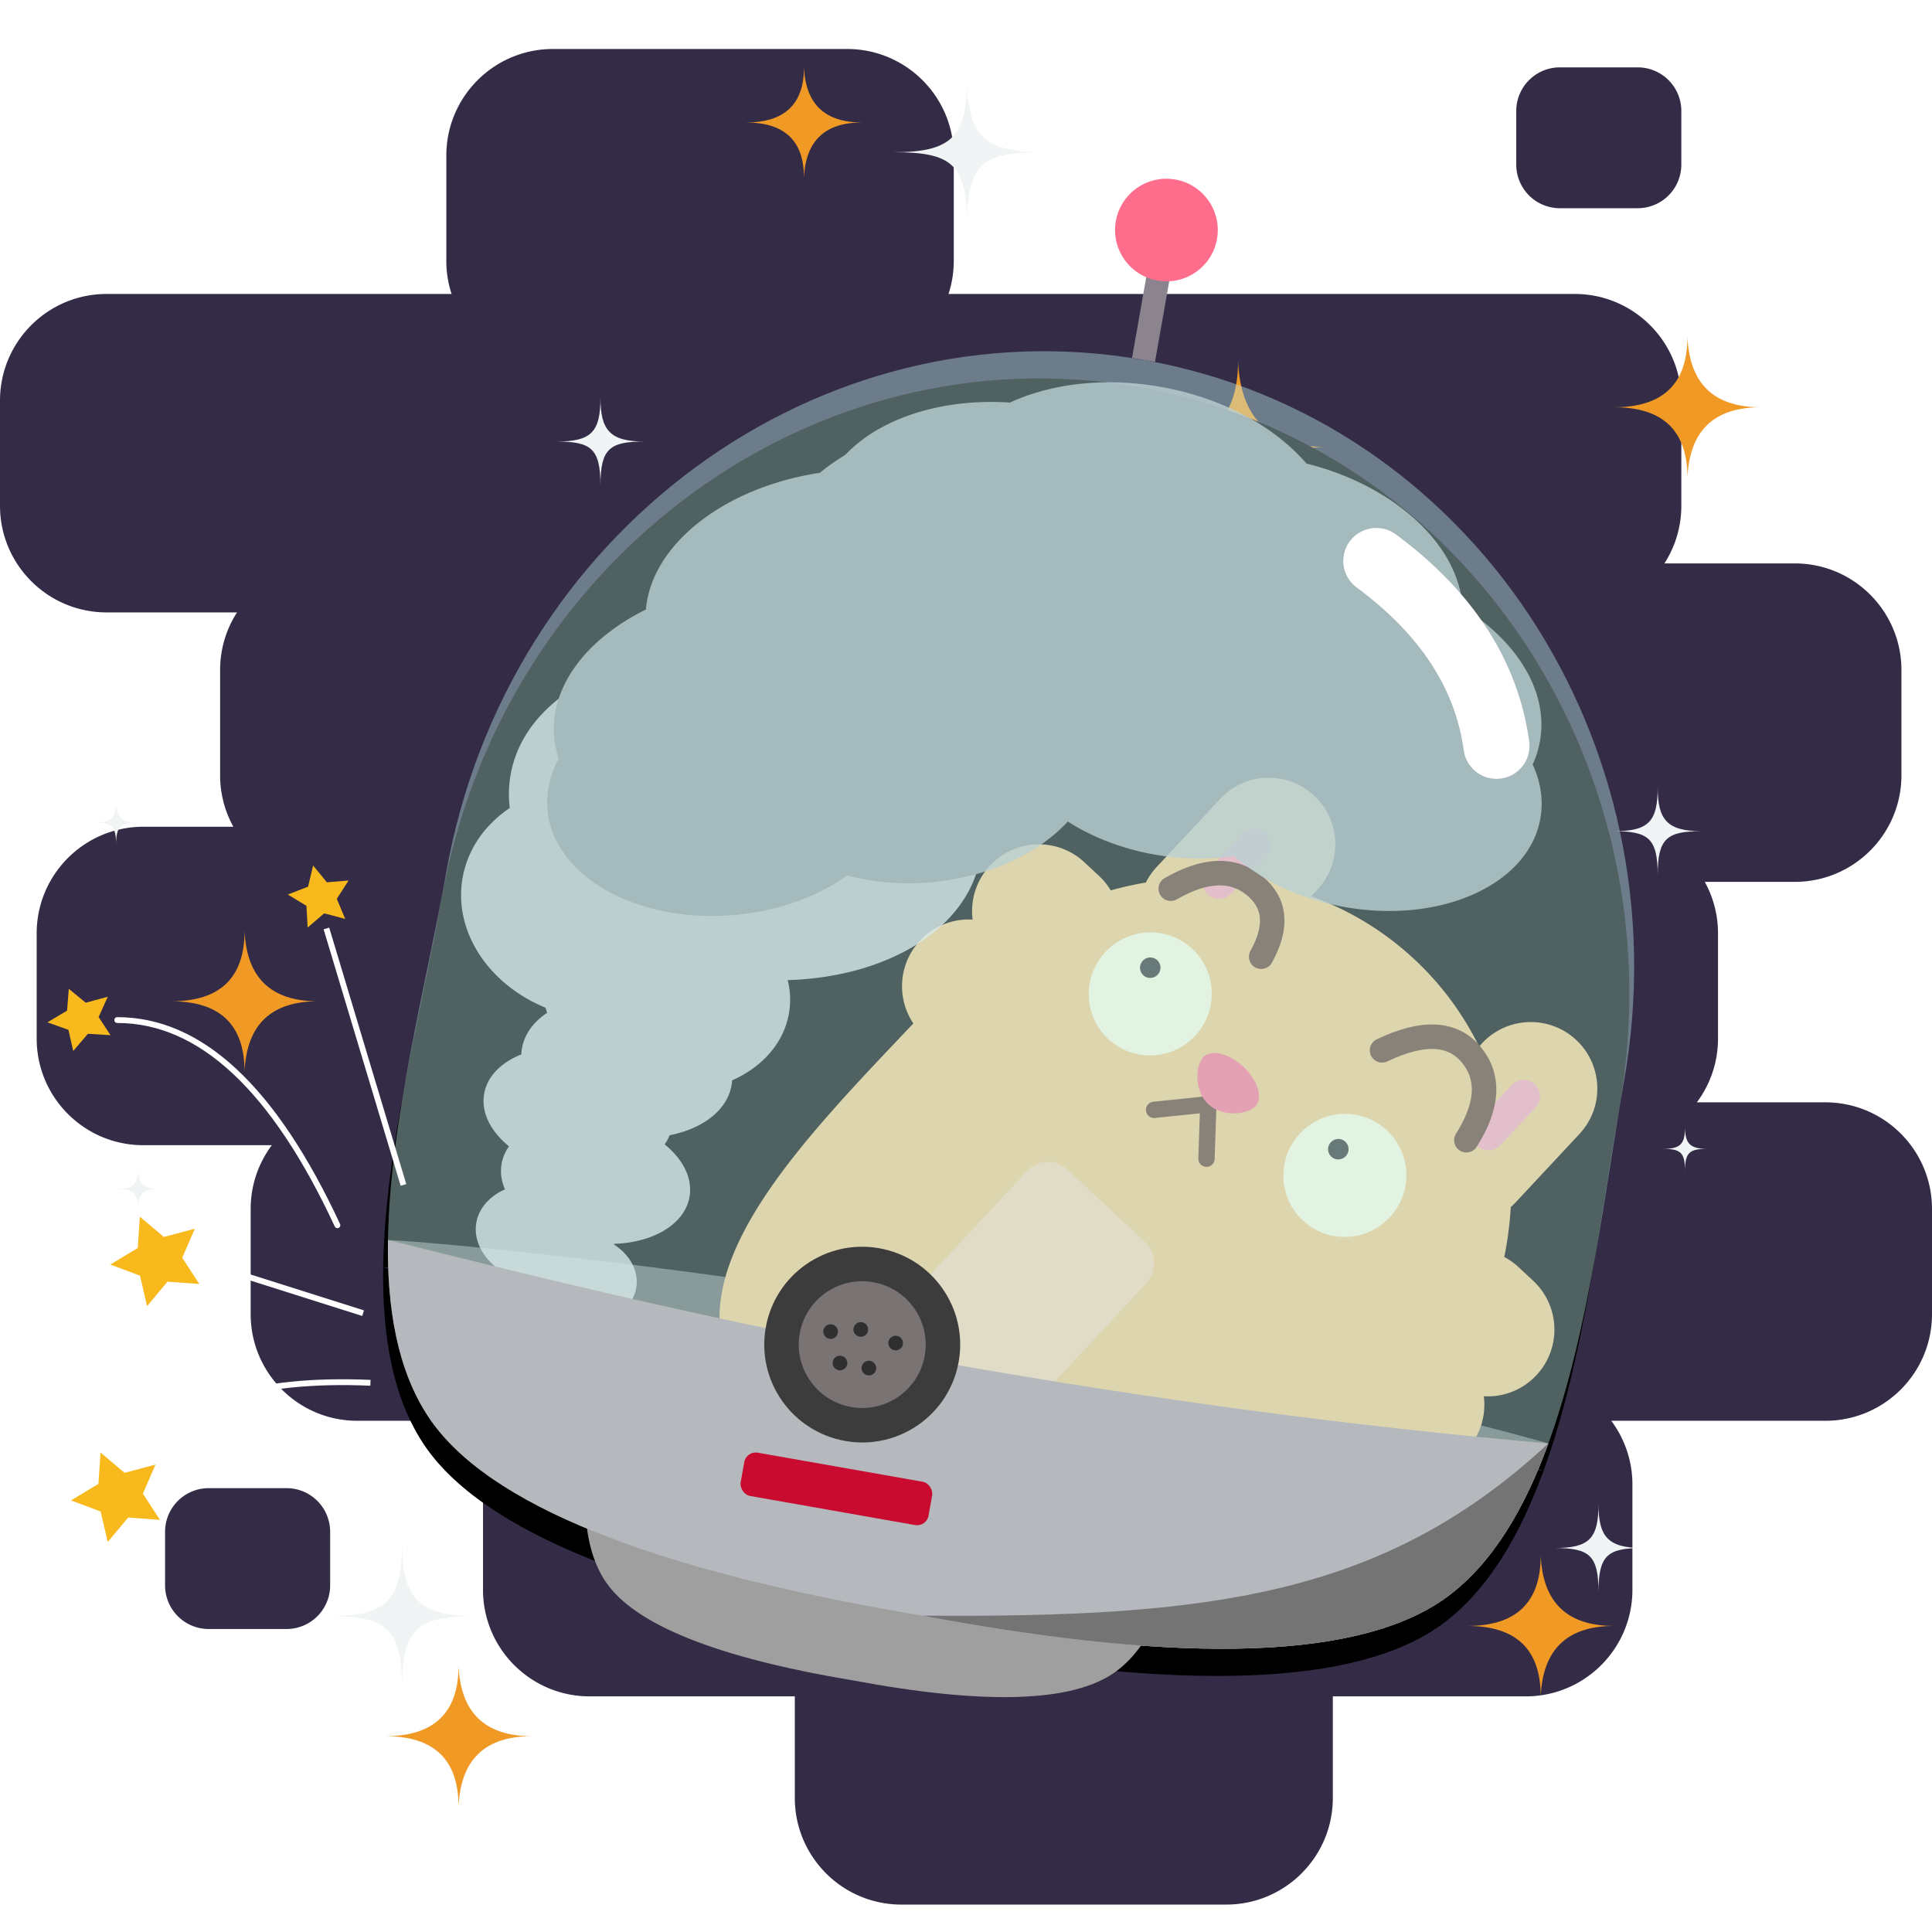 <svg xmlns="http://www.w3.org/2000/svg" xmlns:xlink="http://www.w3.org/1999/xlink" width="280" height="280" viewBox="0 0 280 280">
    <defs>
        <path id="b" d="M1.527 171.192c1.56 9.709 4.583 18.28 10.227 24.215 10.463 11 35.634 16.31 75.512 15.93 39.164.42 63.98-4.89 74.448-15.93 5.66-5.969 8.82-14.618 10.551-24.408.084-.018-37.14-3.735-85-3.735-47.859 0-85.614 3.717-85.738 3.928zM172.265 171c3.03-17.133 1.68-37.763 1.68-53.649 0-50.147-38.808-90.8-86.68-90.8-47.87 0-86.678 40.653-86.678 90.8 0 15.975-1.816 36.684.94 53.842 42.587 3.046 65.83 4.568 69.73 4.568 36.161 0 69.83-1.587 101.008-4.761z"/>
        <filter id="a" width="109.2%" height="108.7%" x="-4.6%" y="-2.2%" filterUnits="objectBoundingBox">
            <feOffset dy="4" in="SourceAlpha" result="shadowOffsetOuter1"/>
            <feGaussianBlur in="shadowOffsetOuter1" result="shadowBlurOuter1" stdDeviation="2"/>
            <feComposite in="shadowBlurOuter1" in2="SourceAlpha" operator="out" result="shadowBlurOuter1"/>
            <feColorMatrix in="shadowBlurOuter1" values="0 0 0 0 0 0 0 0 0 0 0 0 0 0 0 0 0 0 0.442 0"/>
        </filter>
    </defs>
    <g fill="none" fill-rule="evenodd">
        <path fill="#342C47" d="M122.773 7.1c8.535 0 15.455 6.92 15.455 15.455v15.243c0 1.677-.267 3.292-.761 4.804h90.75c8.535 0 15.454 6.92 15.454 15.455V73.3c0 3.078-.9 5.945-2.45 8.354h18.894c8.535 0 15.455 6.92 15.455 15.455v15.243c0 8.535-6.92 15.455-15.455 15.455h-13.048a15.385 15.385 0 0 1 1.92 7.467v15.243c0 3.465-1.14 6.664-3.066 9.242h18.624c8.536 0 15.455 6.919 15.455 15.454v15.243c0 8.536-6.92 15.455-15.455 15.455h-31.03a15.386 15.386 0 0 1 3.067 9.242v15.243c0 8.535-6.92 15.455-15.455 15.455h-27.963v14.721c0 8.536-6.919 15.455-15.454 15.455h-47.065c-8.536 0-15.455-6.92-15.455-15.455l-.001-14.722H85.455c-8.536 0-15.455-6.919-15.455-15.454v-15.243c0-3.465 1.14-6.664 3.067-9.242H51.784c-8.536 0-15.455-6.92-15.455-15.455v-15.243c0-3.465 1.14-6.665 3.068-9.243l-18.626.001c-8.535 0-15.455-6.919-15.455-15.454v-15.243c0-8.536 6.92-15.455 15.455-15.455H33.82a15.385 15.385 0 0 1-1.92-7.467V97.109c0-3.078.9-5.945 2.45-8.354H15.455C6.919 88.755 0 81.835 0 73.3V58.057c0-8.535 6.92-15.455 15.455-15.455h49.99a15.442 15.442 0 0 1-.761-4.804V22.555c0-8.535 6.919-15.455 15.454-15.455h42.635zM41.526 215.674a6.322 6.322 0 0 1 6.322 6.322v7.77a6.322 6.322 0 0 1-6.322 6.322h-11.28a6.322 6.322 0 0 1-6.322-6.323v-7.769a6.322 6.322 0 0 1 6.322-6.322h11.28zM237.348 9.763a6.322 6.322 0 0 1 6.323 6.322v7.77a6.322 6.322 0 0 1-6.323 6.322H226.07a6.322 6.322 0 0 1-6.322-6.323v-7.769a6.322 6.322 0 0 1 6.322-6.322h11.28z"/>
        <path fill="#F19925" d="M223.291 225.437c.295 6.805 3.84 10.207 10.633 10.207-6.793 0-10.338 3.402-10.633 10.207 0-6.805-3.544-10.207-10.633-10.207 7.089 0 10.633-3.402 10.633-10.207zM66.456 241.413c.295 6.804 3.84 10.207 10.633 10.207-6.794 0-10.338 3.402-10.633 10.206 0-6.804-3.545-10.206-10.633-10.206 7.088 0 10.633-3.403 10.633-10.207zM35.443 134.907c.295 6.805 3.84 10.207 10.633 10.207-6.793 0-10.338 3.402-10.633 10.207 0-6.805-3.544-10.207-10.633-10.207 7.089 0 10.633-3.402 10.633-10.207zM244.557 48.815c.295 6.805 3.84 10.207 10.633 10.207-6.793 0-10.338 3.402-10.633 10.207 0-6.805-3.544-10.207-10.633-10.207 7.089 0 10.633-3.402 10.633-10.207zM116.519 9.763c.234 5.325 3.04 7.988 8.418 7.988-5.378 0-8.184 2.663-8.418 7.988 0-5.325-2.806-7.988-8.418-7.988 5.612 0 8.418-2.663 8.418-7.988zM90.38 92.305c.295 6.804 3.84 10.207 10.633 10.207-6.794 0-10.338 3.402-10.633 10.206 0-6.804-3.545-10.206-10.633-10.206 7.088 0 10.633-3.403 10.633-10.207zM150.633 204.136c.172 4.142 2.24 6.213 6.202 6.213-3.962 0-6.03 2.07-6.202 6.213 0-4.142-2.068-6.213-6.203-6.213 4.135 0 6.203-2.071 6.203-6.213zM179.43 52.365c.357 8.284 4.64 12.426 12.848 12.426-8.208 0-12.49 4.142-12.848 12.426 0-8.284-4.282-12.426-12.848-12.426 8.566 0 12.848-4.142 12.848-12.426z"/>
        <g>
            <g fill="#F0F4F5">
                <path d="M140.158 32.68c0-8.943 2.24-10.62 10.636-10.62-8.397 0-10.636-2.795-10.636-10.62 0 8.384-2.239 10.62-10.635 10.62 8.396 0 10.635 1.677 10.635 10.62zM58.266 244.844c0-8.944 2.239-10.62 10.635-10.62-8.396 0-10.635-2.795-10.635-10.62 0 8.384-2.24 10.62-10.636 10.62 8.397 0 10.636 1.676 10.636 10.62zM16.828 122.4c0-2.683.672-3.186 3.19-3.186-2.518 0-3.19-.838-3.19-3.186 0 2.516-.672 3.186-3.19 3.186 2.518 0 3.19.503 3.19 3.186zM87.022 70.363c0-5.366 1.343-6.372 6.381-6.372-5.038 0-6.381-1.677-6.381-6.372 0 5.03-1.344 6.372-6.381 6.372 5.037 0 6.38 1.006 6.38 6.372zM160.406 100.098c0-5.365 1.344-6.372 6.382-6.372-5.038 0-6.382-1.676-6.382-6.371 0 5.03-1.343 6.371-6.38 6.371 5.037 0 6.38 1.007 6.38 6.372zM240.245 126.837c0-5.366 1.344-6.372 6.382-6.372-5.038 0-6.382-1.677-6.382-6.372 0 5.03-1.343 6.372-6.381 6.372 5.038 0 6.381 1.006 6.381 6.372zM231.664 230.724c0-5.366 1.343-6.372 6.381-6.372-5.038 0-6.381-1.677-6.381-6.372 0 5.03-1.344 6.372-6.381 6.372 5.037 0 6.38 1.006 6.38 6.372zM244.207 169.688c0-2.683.672-3.186 3.19-3.186-2.518 0-3.19-.839-3.19-3.186 0 2.515-.672 3.186-3.19 3.186 2.518 0 3.19.503 3.19 3.186zM20.019 175.5c0-2.683.671-3.186 3.19-3.186-2.519 0-3.19-.838-3.19-3.186 0 2.515-.672 3.186-3.191 3.186 2.519 0 3.19.503 3.19 3.186z"/>
            </g>
            <g transform="rotate(10 -19.917 488.076)">
                <use fill="#000" filter="url(#a)" xlink:href="#b"/>
                <use fill="#D8D8D8" fill-opacity="0" xlink:href="#b"/>
            </g>
            <path fill="#636363" d="M56.228 179.73c-.15 9.832 1.338 18.799 5.867 25.623 8.393 12.65 32.26 22.25 71.598 28.8 38.496 7.215 63.857 6.295 76.083-2.76 6.61-4.895 11.225-12.864 14.63-22.205.085-.003-35.928-10.127-83.06-18.438-47.132-8.31-84.96-11.206-85.118-11.02z"/>
            <g transform="rotate(43 -37.412 264.574)">
                <path fill="#F5C685" d="M37.084 10.961a43.475 43.475 0 0 1 17.15-3.517c5.427 0 10.639 1.002 15.485 2.846v-.653C69.719 4.315 74.036 0 79.36 0c5.325 0 9.642 4.315 9.642 9.637v13.478c0 .359-.02.712-.058 1.06a50.536 50.536 0 0 1 4.249 5.932 9.699 9.699 0 0 1 2.524-.332h2.887c5.347 0 9.682 4.332 9.682 9.677a9.655 9.655 0 0 1-3.495 7.444 9.655 9.655 0 0 1 3.495 7.443c0 4.412-2.954 8.135-6.993 9.3 1.292 11.443 5.193 18.688-9.58 33.79-23.951 24.487-49.248 22.415-61.215 22.415-24.072 0-23.24-29.434-23.02-56.08C3.193 62.769 0 58.927 0 54.34a9.655 9.655 0 0 1 3.495-7.443A9.655 9.655 0 0 1 0 39.452c0-5.345 4.335-9.677 9.682-9.677h2.887c.929 0 1.827.13 2.678.375a50.758 50.758 0 0 1 2.945-4.306 9.635 9.635 0 0 1-.391-2.729V9.637C17.8 4.315 22.117 0 27.443 0c5.325 0 9.641 4.315 9.641 9.637v1.324z"/>
                <g transform="translate(20.767 28.286)">
                    <ellipse cx="8.9" cy="8.932" fill="#FFF9DC" rx="8.9" ry="8.932"/>
                    <ellipse cx="6.309" cy="6.155" fill="#292929" rx="1.483" ry="1.489"/>
                </g>
                <g transform="translate(59.335 28.286)">
                    <ellipse cx="8.9" cy="8.932" fill="#FFF9DC" rx="8.9" ry="8.932"/>
                    <ellipse cx="5.614" cy="6.802" fill="#292929" rx="1.483" ry="1.489"/>
                </g>
                <path stroke="#623728" stroke-linecap="round" stroke-width="2.366" d="M41.535 49.129l5.191-5.955 5.192 5.955"/>
                <path fill="#FF6D8D" d="M46.726 43.174c2.868 0 5.192-2.822 5.192-4.467 0-1.644-2.324-2.977-5.192-2.977-2.867 0-5.191 1.333-5.191 2.977 0 1.645 2.324 4.467 5.191 4.467z"/>
                <path stroke="#FFA0B7" stroke-linecap="round" stroke-width="4.733" d="M79.361 11.166v7.443M25.959 11.166v7.443"/>
                <rect width="23.734" height="35.73" x="34.118" y="64.016" fill="#FBD3B1" rx="4.141"/>
                <path stroke="#623728" stroke-linecap="round" stroke-width="3.55" d="M59.816 20.288c2.411-6.12 5.71-8.905 9.895-8.354 4.185.552 6.828 3.735 7.926 9.548M21.442 24.044c1.677-5.453 4.512-8.32 8.506-8.603 3.993-.283 6.596 2.009 7.807 6.874"/>
            </g>
            <g opacity=".8">
                <path fill="#EAEAEA" d="M112.096 95.274c18.8 3.315 32.224 16.304 29.983 29.011-1.826 10.355-13.49 17.328-27.919 17.762.389 1.575.463 3.208.174 4.845-.763 4.328-3.902 7.768-8.226 9.676-.015.24-.044.48-.087.72-.642 3.642-4.2 6.299-8.972 7.24-.186.463-.43.904-.725 1.319 2.649 2.148 4.083 4.907 3.605 7.62-.699 3.96-5.255 6.616-10.936 6.8a4.296 4.296 0 0 1-.01.1c2.31 1.49 3.644 3.885 3.219 6.297-.535 3.036-3.683 5.093-7.372 5.041l-.019.126c-.509 2.888-4.204 4.65-8.254 3.936-4.049-.714-6.918-3.634-6.41-6.522.344-1.947 2.136-3.383 4.509-3.893-3.808-1.66-6.194-4.919-5.622-8.165.375-2.126 1.944-3.824 4.147-4.814-.52-1.202-.705-2.46-.485-3.707a6.202 6.202 0 0 1 1.075-2.53c-2.649-2.149-4.083-4.907-3.604-7.621.448-2.54 2.483-4.544 5.385-5.703.012-.292.043-.586.095-.88.368-2.086 1.692-3.849 3.654-5.151a12.75 12.75 0 0 1-.244-.735c-8.224-3.382-13.385-11.036-12.014-18.816.743-4.209 3.269-7.73 6.838-10.132a16.162 16.162 0 0 1 .118-4.817c2.24-12.707 19.297-20.322 38.097-17.007z"/>
                <path fill="#B9BEC4" d="M168.2 56.067c9.016 1.59 16.58 5.796 21.127 11.103 12.838 3.228 22.084 11.822 22.64 20.844 7.896 4.922 12.484 12.209 11.217 19.392a13.8 13.8 0 0 1-1.058 3.38c1.157 2.518 1.584 5.18 1.117 7.83-1.685 9.553-14.359 15.304-28.308 12.845-6.487-1.144-12.107-3.862-16.095-7.404-3.559.541-7.453.51-11.451-.194-9.055-1.597-16.42-6.26-20.015-11.95-14.355-3.4-24.384-13.493-23.137-23.538-4.325-4.394-6.52-9.693-5.596-14.937 1.722-9.765 13.676-16.01 27.73-15.095 5.915-2.736 13.68-3.713 21.83-2.276z"/>
                <path fill="#B9BEC4" d="M139.73 60.585c-8.416.736-15.814 3.726-20.907 7.938-13.9 2.112-24.422 10.411-25.214 19.813-8.55 4.22-13.936 11.137-13.296 18.46a13.57 13.57 0 0 0 .66 3.152c-1.258 2.322-1.85 4.83-1.626 7.395.845 9.665 12.97 16.498 27.08 15.264 6.398-.56 12.105-2.682 16.355-5.736 3.682.987 7.818 1.366 12.142.987 9.504-.831 17.486-5.112 21.425-10.771 14.743-2.184 25.727-11.324 25.42-21.388 4.52-3.953 7.055-8.906 6.604-14.06-.885-10.11-12.946-17.463-27.715-17.429-5.631-2.89-13.01-4.318-20.928-3.625z"/>
            </g>
            <g transform="rotate(10 -19.917 488.076)">
                <path fill="#BDE9E8" fill-opacity=".42" d="M172.265 170.999c3.03-17.133 1.68-37.763 1.68-53.649 0-50.147-38.808-90.8-86.68-90.8-47.87 0-86.678 40.653-86.678 90.8 0 15.975-1.816 36.684.94 53.842 42.587 3.046 65.83 4.568 69.73 4.568 36.161 0 69.83-1.587 101.008-4.761z"/>
                <path fill="#FFF" fill-rule="nonzero" d="M123.358 53.657c10.25 5.118 16.613 11.937 19.386 20.552a4.787 4.787 0 0 0 6.021 3.087 4.778 4.778 0 0 0 3.092-6.012c-3.608-11.209-11.78-19.965-24.218-26.176a4.79 4.79 0 0 0-6.421 2.138 4.776 4.776 0 0 0 2.14 6.411z"/>
                <path stroke="#8B848E" stroke-width="3.381" d="M87.211 10.62v15.93"/>
                <ellipse cx="87.211" cy="7.434" fill="#FF6D8D" rx="7.445" ry="7.434"/>
            </g>
            <g transform="rotate(10 -997.943 411.304)">
                <path fill="#9F9F9F" d="M34.534 31.495c.78 4.796 2.295 9.031 5.12 11.963 5.24 5.434 17.843 8.058 37.81 7.87 19.61.207 32.035-2.416 37.276-7.87 2.834-2.95 4.417-7.222 5.283-12.059-13.995 1.219-28.714 1.828-44.157 1.828-20.685 0-41.27-1.837-41.332-1.732z"/>
                <path fill="#B5B9BD" d="M0 .194c1.56 9.708 4.583 18.28 10.227 24.214 10.463 11 35.634 16.31 75.512 15.93 39.164.42 63.98-4.89 74.448-15.93 5.66-5.969 8.82-14.617 10.551-24.408-27.95 2.466-57.347 3.7-88.19 3.7C41.237 3.7.123-.019 0 .193z"/>
                <path fill="#757475" d="M85.739 40.338c39.164.42 63.98-4.89 74.448-15.93 5.66-5.969 8.82-14.617 10.551-24.408-19.647 26.001-44.108 33.435-85 40.338z"/>
                <rect width="27.652" height="6.372" x="56.436" y="21.222" fill="#C90B2F" rx="1.69"/>
            </g>
            <g transform="rotate(10 -978.596 750.567)">
                <ellipse cx="11.699" cy="11.682" fill="#7A7373" stroke="#3C3C3C" stroke-width="4.999" rx="11.699" ry="11.682"/>
                <ellipse cx="11.112" cy="9.558" fill="#302F2F" rx="1.064" ry="1.062"/>
                <ellipse cx="13.239" cy="14.868" fill="#302F2F" rx="1.064" ry="1.062"/>
                <ellipse cx="16.43" cy="10.62" fill="#302F2F" rx="1.064" ry="1.062"/>
                <ellipse cx="8.985" cy="14.868" fill="#302F2F" rx="1.064" ry="1.062"/>
                <ellipse cx="6.858" cy="10.62" fill="#302F2F" rx="1.064" ry="1.062"/>
            </g>
            <g>
                <path stroke="#FFF" stroke-linecap="round" stroke-width=".845" d="M48.9 177.572c-9.217-19.824-19.852-29.736-31.905-29.736"/>
                <path stroke="#FFF" stroke-width=".845" d="M53.687 200.405c-16.662-.708-27.83 2.832-33.502 10.62M58.473 171.73l-11.167-37.17"/>
                <path fill="#F8B91C" d="M46.98 132.37l-2.39 2.057-.18-3.148-2.696-1.636 2.939-1.144.724-3.068 1.996 2.44 3.143-.26-1.705 2.653 1.218 2.907zM12.743 149.827l-2.132 2.489-.693-3.064-3.043-1.088 2.845-1.696.25-3.162 2.452 2.016 3.198-.865-1.33 2.941 1.726 2.627zM24.272 185.751l-2.959 3.544-1.024-4.416-4.298-1.613 3.975-2.393.302-4.54 3.481 2.937 4.485-1.194-1.824 4.208 2.47 3.804zM18.572 219.934l-2.958 3.544-1.025-4.416-4.298-1.614 3.975-2.392.303-4.541 3.48 2.937 4.486-1.193-1.824 4.208 2.47 3.803z"/>
                <path stroke="#FFF" stroke-width=".845" d="M52.623 190.316l-21.802-6.903"/>
            </g>
        </g>
    </g>
</svg>
